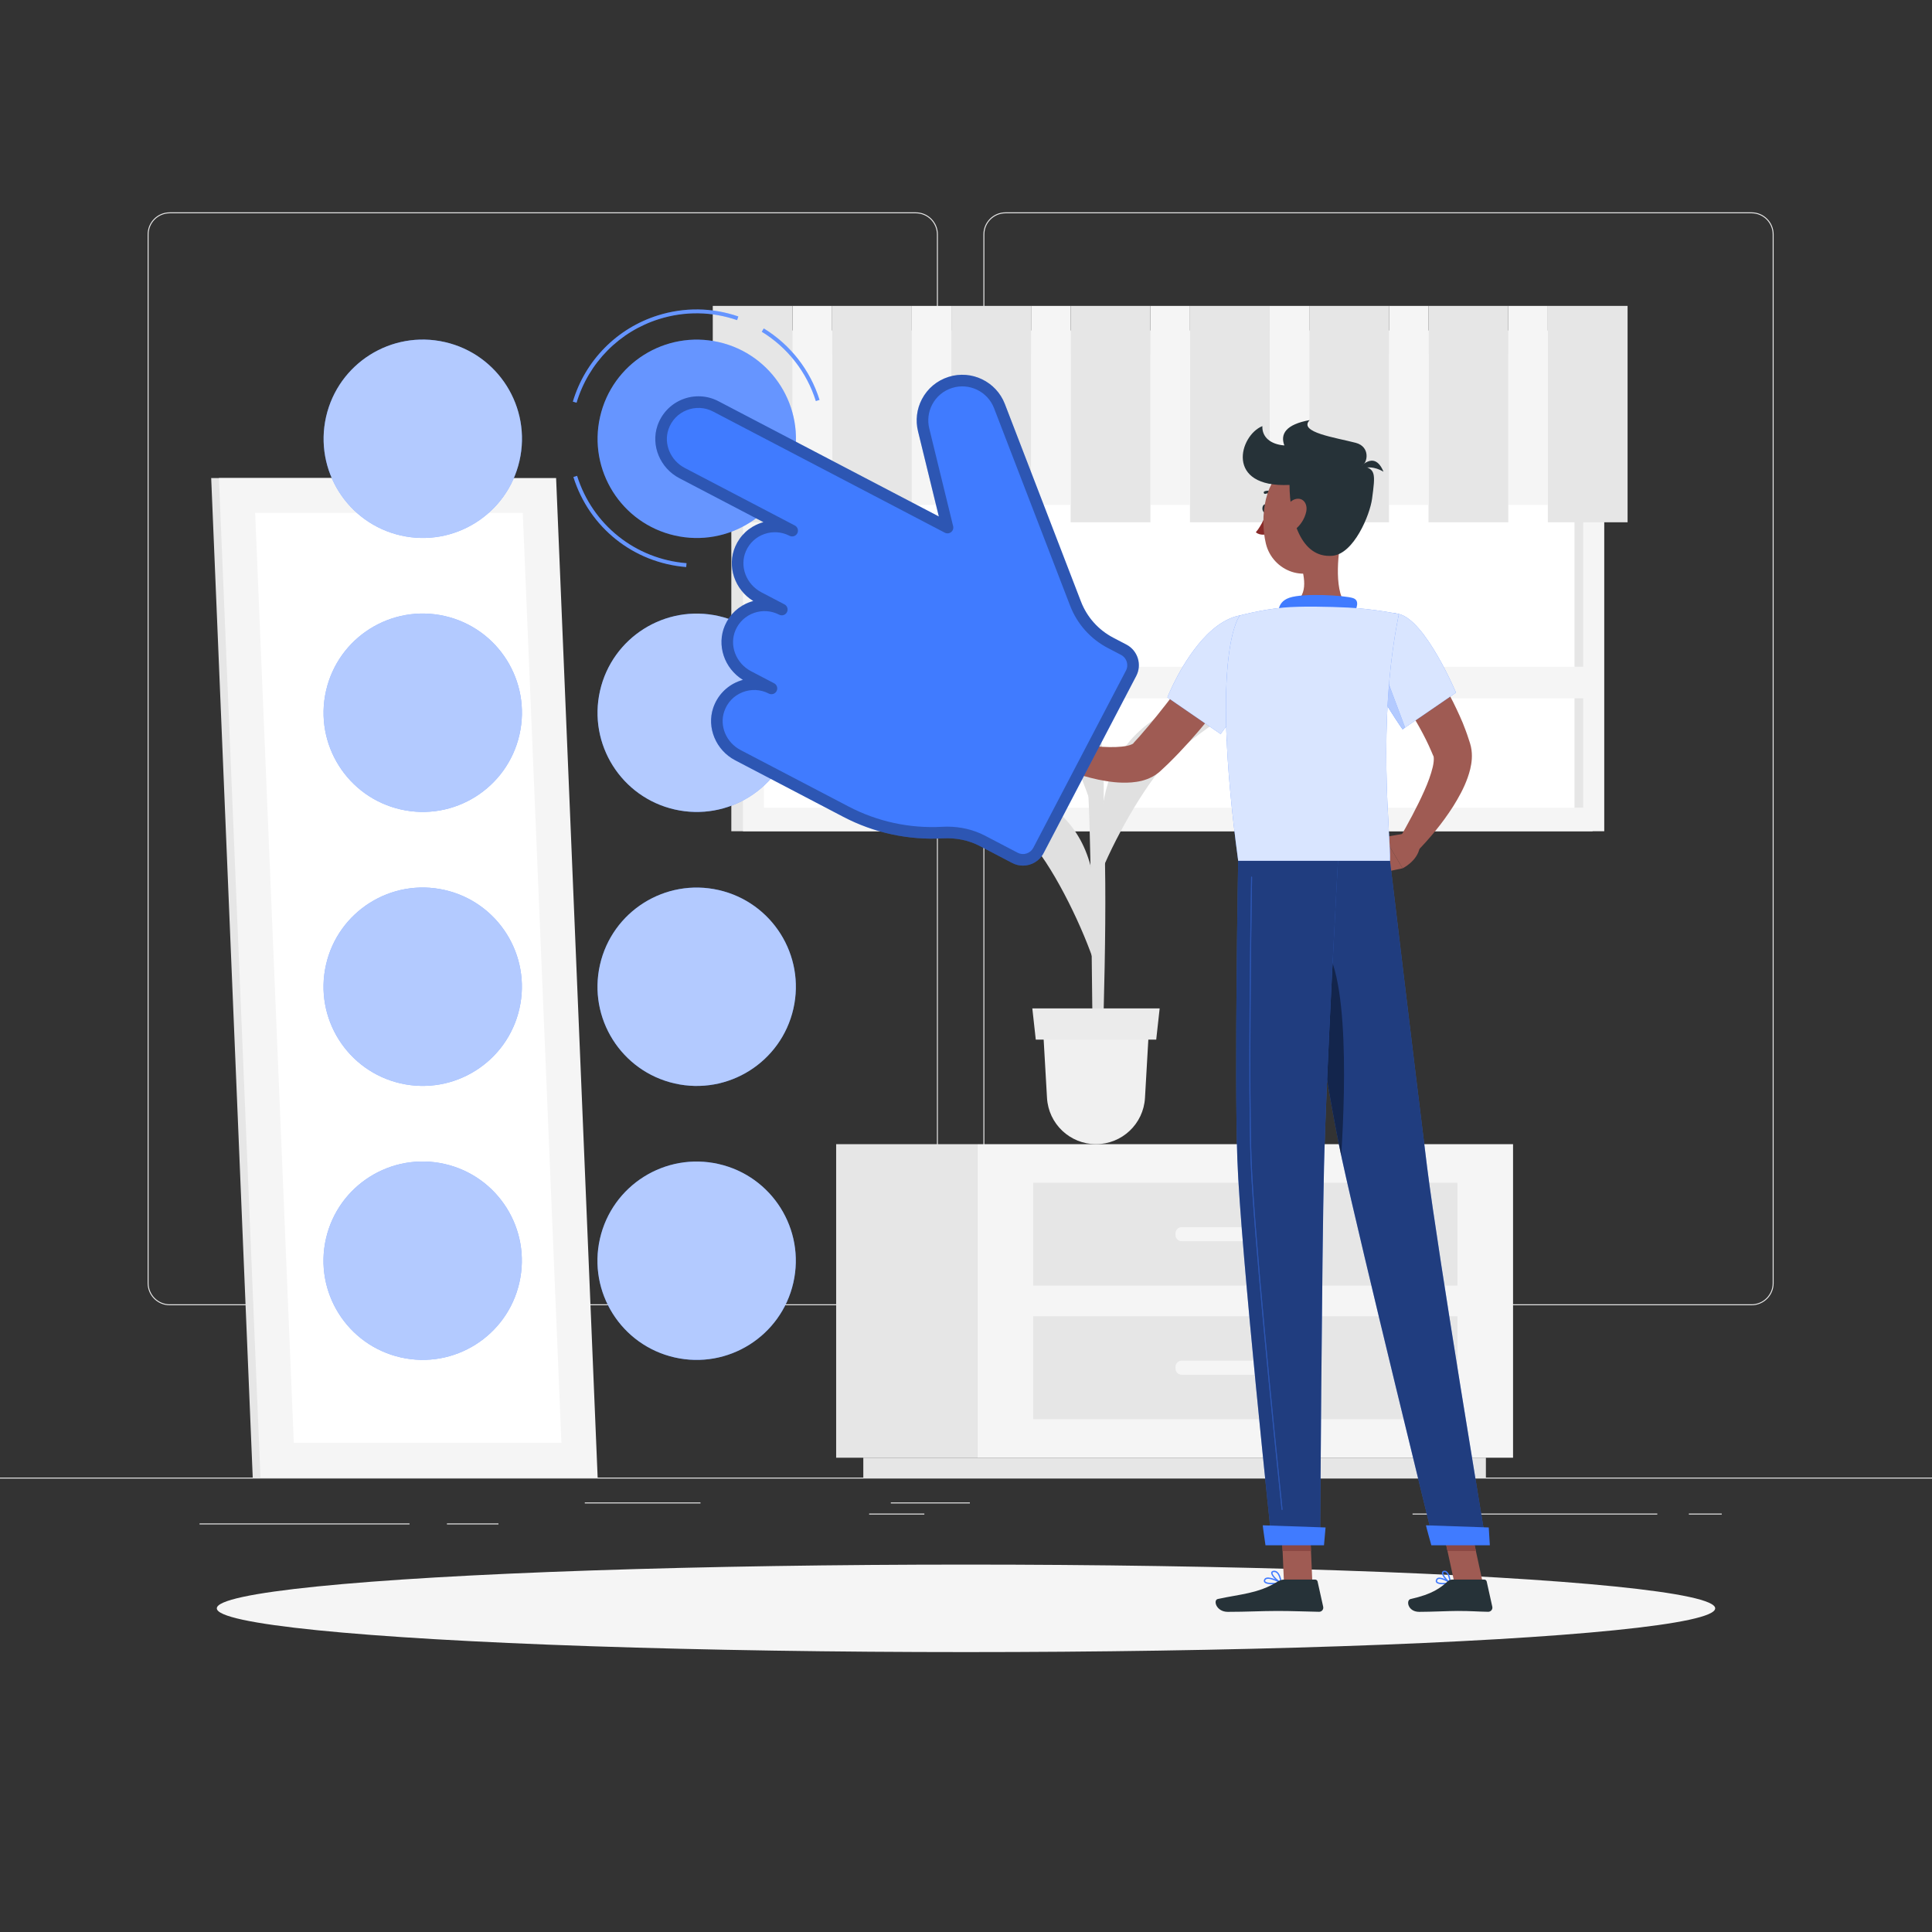 <?xml version="1.0" encoding="utf-8"?>
<!-- Generator: Adobe Illustrator 27.5.0, SVG Export Plug-In . SVG Version: 6.00 Build 0)  -->
<svg version="1.1" xmlns="http://www.w3.org/2000/svg" xmlns:xlink="http://www.w3.org/1999/xlink" x="0px" y="0px"
	 viewBox="0 0 500 500" style="enable-background:new 0 0 500 500;" xml:space="preserve">
<rect x="0" y="0" width="500" height="500" fill="#333333" stroke="none"/>
<g id="Background_complete">
	<g>
		<g>
			<g>
				<g>
					<rect y="382.398" style="fill:#E6E6E6;" width="500" height="0.25"/>
					<rect x="51.646" y="394.264" style="fill:#E6E6E6;" width="54.339" height="0.25"/>
					<rect x="230.542" y="388.833" style="fill:#E6E6E6;" width="20.458" height="0.25"/>
					<rect x="151.344" y="388.833" style="fill:#E6E6E6;" width="29.942" height="0.25"/>
					<rect x="365.566" y="391.708" style="fill:#E6E6E6;" width="63.344" height="0.25"/>
					<rect x="224.934" y="391.708" style="fill:#E6E6E6;" width="14.288" height="0.25"/>
					<rect x="115.667" y="394.264" style="fill:#E6E6E6;" width="13.333" height="0.25"/>
					<rect x="437.076" y="391.708" style="fill:#E6E6E6;" width="8.51" height="0.25"/>
					<path style="fill:#E6E6E6;" d="M237.014,337.8H43.915c-3.147,0-5.708-2.561-5.708-5.708V60.66c0-3.147,2.561-5.708,5.708-5.708
						h193.099c3.146,0,5.707,2.561,5.707,5.708v271.432C242.721,335.239,240.16,337.8,237.014,337.8z M43.915,55.203
						c-3.01,0-5.458,2.448-5.458,5.458v271.432c0,3.01,2.448,5.458,5.458,5.458h193.099c3.009,0,5.457-2.448,5.457-5.458V60.66
						c0-3.009-2.448-5.458-5.457-5.458H43.915z"/>
					<path style="fill:#E6E6E6;" d="M453.31,337.8H260.212c-3.146,0-5.707-2.561-5.707-5.708V60.66c0-3.147,2.561-5.708,5.707-5.708
						H453.31c3.148,0,5.708,2.561,5.708,5.708v271.432C459.019,335.239,456.458,337.8,453.31,337.8z M260.212,55.203
						c-3.009,0-5.457,2.448-5.457,5.458v271.432c0,3.01,2.448,5.458,5.457,5.458H453.31c3.01,0,5.458-2.448,5.458-5.458V60.66
						c0-3.009-2.448-5.458-5.458-5.458H260.212z"/>
				</g>
			</g>
		</g>
		<g>
			<g>
				<g>
					<g>
						<rect x="189.266" y="85.564" style="fill:#E6E6E6;" width="222.895" height="129.559"/>
						<rect x="192.282" y="85.564" style="fill:#F5F5F5;" width="222.895" height="129.559"/>
						
							<rect x="245.03" y="44.309" transform="matrix(-1.836970e-16 1 -1 -1.836970e-16 454.073 -153.386)" style="fill:#FFFFFF;" width="117.399" height="212.069"/>
						
							<rect x="349.924" y="149.204" transform="matrix(-1.836970e-16 1 -1 -1.836970e-16 558.967 -258.28)" style="fill:#E6E6E6;" width="117.399" height="2.28"/>
						<rect x="194.521" y="172.553" style="fill:#F5F5F5;" width="218.417" height="8.163"/>
					</g>
				</g>
			</g>
			<g>
				<g>
					<rect x="216.396" y="296.111" style="fill:#E6E6E6;" width="36.599" height="81.146"/>
					<rect x="223.424" y="377.257" style="fill:#E6E6E6;" width="161.124" height="5.142"/>
					
						<rect x="252.995" y="296.111" transform="matrix(-1 -1.224647e-16 1.224647e-16 -1 644.571 673.368)" style="fill:#F5F5F5;" width="138.58" height="81.146"/>
					
						<rect x="267.385" y="306.099" transform="matrix(-1 -1.224647e-16 1.224647e-16 -1 644.571 638.811)" style="fill:#E6E6E6;" width="109.801" height="26.613"/>
					
						<rect x="267.385" y="340.656" transform="matrix(-1 -1.224647e-16 1.224647e-16 -1 644.571 707.924)" style="fill:#E6E6E6;" width="109.801" height="26.613"/>
					<path style="fill:#F5F5F5;" d="M338.743,321.23h-32.916c-0.887,0-1.612-0.725-1.612-1.612v-0.425
						c0-0.887,0.725-1.612,1.612-1.612h32.916c0.887,0,1.612,0.725,1.612,1.612v0.425C340.355,320.505,339.63,321.23,338.743,321.23
						z"/>
					<path style="fill:#F5F5F5;" d="M338.743,355.787h-32.916c-0.887,0-1.612-0.725-1.612-1.612v-0.425
						c0-0.887,0.725-1.612,1.612-1.612h32.916c0.887,0,1.612,0.725,1.612,1.612v0.425
						C340.355,355.061,339.63,355.787,338.743,355.787z"/>
				</g>
			</g>
			<g>
				<polygon style="fill:#E6E6E6;" points="143.384,382.398 65.408,382.398 54.657,123.726 132.633,123.726 				"/>
				<polygon style="fill:#F5F5F5;" points="154.671,382.398 67.408,382.398 56.657,123.726 143.92,123.726 				"/>
				<polygon style="fill:#FFFFFF;" points="76.034,373.398 66.032,132.726 135.293,132.726 145.296,373.398 				"/>
			</g>
			<g>
				<path style="fill:#E0E0E0;" d="M284.934,283.59c0.969-27.321,2.003-65.171-0.113-78.874l-3.454-2.666
					c0,0,0.757,2.554,1.154,44.413c0.397,41.859,0.89,30.907,0.467,37.127H284.934z"/>
				<path style="fill:#E0E0E0;" d="M291.352,193.086c6.379-8.647,19.811-14.795,33.717-14.763
					c5.46,0.013-16.258,10.058-25.049,21.144c-6.83,8.612-14.363,23.099-16.816,31.141
					C284.381,213.688,284.973,201.732,291.352,193.086z"/>
				<path style="fill:#E0E0E0;" d="M278.555,215.62c-5.861-9.006-18.91-15.93-32.794-16.713
					c-5.451-0.307,15.64,10.994,23.767,22.576c6.313,8.997,12.985,23.901,14.962,32.072
					C284.306,236.596,284.416,224.626,278.555,215.62z"/>
				<path style="fill:#E0E0E0;" d="M281.167,178.655c-5.333-10.507-17.795-20.635-31.351-24.757
					c-5.322-1.618,16.747,16.86,23.053,30.963c4.899,10.956,10.835,24.822,12.404,33.553
					C285.855,201.231,286.5,189.162,281.167,178.655z"/>
				<g>
					<path style="fill:#F0F0F0;" d="M283.642,296.111L283.642,296.111c6.73,0,12.291-5.25,12.677-11.969l1.121-19.502h-27.597
						l1.121,19.502C271.352,290.861,276.913,296.111,283.642,296.111z"/>
					<polygon style="fill:#EBEBEB;" points="268.057,269.057 299.228,269.057 300.12,260.97 267.164,260.97 					"/>
				</g>
			</g>
			<g>
				
					<rect x="400.575" y="79.167" transform="matrix(-1 -1.224647e-16 1.224647e-16 -1 821.791 214.333)" style="fill:#E6E6E6;" width="20.641" height="56"/>
				<rect x="390.343" y="79.167" style="fill:#F5F5F5;" width="10.232" height="51.5"/>
				
					<rect x="369.702" y="79.167" transform="matrix(-1 -1.224647e-16 1.224647e-16 -1 760.045 214.333)" style="fill:#E6E6E6;" width="20.641" height="56"/>
				<rect x="359.47" y="79.167" style="fill:#F5F5F5;" width="10.232" height="51.5"/>
				
					<rect x="338.829" y="79.167" transform="matrix(-1 -1.224647e-16 1.224647e-16 -1 698.299 214.333)" style="fill:#E6E6E6;" width="20.641" height="56"/>
				<rect x="328.597" y="79.167" style="fill:#F5F5F5;" width="10.232" height="51.5"/>
				
					<rect x="307.956" y="79.167" transform="matrix(-1 -1.224647e-16 1.224647e-16 -1 636.553 214.333)" style="fill:#E6E6E6;" width="20.641" height="56"/>
				<rect x="297.724" y="79.167" style="fill:#F5F5F5;" width="10.232" height="51.5"/>
				
					<rect x="277.083" y="79.167" transform="matrix(-1 -1.224647e-16 1.224647e-16 -1 574.808 214.333)" style="fill:#E6E6E6;" width="20.641" height="56"/>
				<rect x="266.851" y="79.167" style="fill:#F5F5F5;" width="10.232" height="51.5"/>
				
					<rect x="246.211" y="79.167" transform="matrix(-1 -1.224647e-16 1.224647e-16 -1 513.062 214.333)" style="fill:#E6E6E6;" width="20.641" height="56"/>
				<rect x="235.978" y="79.167" style="fill:#F5F5F5;" width="10.232" height="51.5"/>
				
					<rect x="215.338" y="79.167" transform="matrix(-1 -1.224647e-16 1.224647e-16 -1 451.316 214.333)" style="fill:#E6E6E6;" width="20.641" height="56"/>
				<rect x="205.106" y="79.167" style="fill:#F5F5F5;" width="10.232" height="51.5"/>
				
					<rect x="184.465" y="79.167" transform="matrix(-1 -1.224647e-16 1.224647e-16 -1 389.57 214.333)" style="fill:#E6E6E6;" width="20.641" height="56"/>
			</g>
		</g>
	</g>
</g>
<g id="Background_simple" style="display:none;">
	<g style="display:inline;">
		<path style="fill:#407BFF;" d="M263.64,105.834c40.524,0.768,84.098-28.096,122.551-2.633
			c37.51,24.838,35.854,69.629,15.788,104.886c-29.19,51.288-75.347,38.576-120.829,60.685
			c-43.047,20.926-62.212,66.92-117.284,66.303c-36.016-0.404-100.708-37.351-94.486-80.46
			c4.385-30.383,45.101-38.684,56.915-67.207c17.281-41.723-19.227-92.764,32.784-114.851
			C207.747,51.889,215.489,104.922,263.64,105.834z"/>
		<path style="opacity:0.9;fill:#FFFFFF;" d="M263.64,105.834c40.524,0.768,84.098-28.096,122.551-2.633
			c37.51,24.838,35.854,69.629,15.788,104.886c-29.19,51.288-75.347,38.576-120.829,60.685
			c-43.047,20.926-62.212,66.92-117.284,66.303c-36.016-0.404-100.708-37.351-94.486-80.46
			c4.385-30.383,45.101-38.684,56.915-67.207c17.281-41.723-19.227-92.764,32.784-114.851
			C207.747,51.889,215.489,104.922,263.64,105.834z"/>
	</g>
</g>
<g id="Shadow">
	<ellipse style="fill:#F5F5F5;" cx="250" cy="416.238" rx="193.889" ry="11.323"/>
</g>
<g id="Character">
	<g>
		<polygon style="fill:#9F5B53;" points="352.418,219.528 356.67,226.025 362.986,224.724 358.221,216.64 		"/>
		<path style="fill:#9F5B53;" d="M364.472,163.823c0.894,1.091,1.651,2.061,2.418,3.117c0.764,1.037,1.51,2.08,2.241,3.137
			c1.457,2.116,2.847,4.279,4.148,6.514c1.292,2.243,2.558,4.507,3.665,6.898c0.583,1.169,1.089,2.408,1.624,3.616
			c0.48,1.257,0.985,2.481,1.394,3.792l0.32,0.968l0.161,0.491c0.084,0.294,0.179,0.604,0.234,0.889
			c0.25,1.166,0.279,2.221,0.225,3.17c-0.132,1.893-0.581,3.427-1.075,4.845c-1.003,2.818-2.347,5.162-3.741,7.416
			c-2.859,4.462-6.076,8.347-9.721,12.036l-4.325-3.423c2.37-4.13,4.712-8.438,6.579-12.643c0.936-2.091,1.722-4.227,2.173-6.129
			c0.221-0.94,0.312-1.837,0.266-2.413c-0.018-0.283-0.077-0.47-0.113-0.504c-0.005-0.018-0.019-0.001-0.019-0.001l-0.161-0.376
			l-0.326-0.766c-1.738-4.084-4.094-8.144-6.6-12.103c-1.256-1.985-2.593-3.937-3.935-5.884c-1.323-1.928-2.793-3.9-4.111-5.668
			L364.472,163.823z"/>
		<g>
			<path style="fill:#407BFF;" d="M362.034,158.901c6.885,1.579,14.782,20.351,14.782,20.351l-13.829,9.478
				c0,0-5.239-7.329-9.134-15.529C349.772,164.609,354.994,157.287,362.034,158.901z"/>
			<path style="opacity:0.8;fill:#FFFFFF;" d="M362.034,158.901c6.885,1.579,14.782,20.351,14.782,20.351l-13.829,9.478
				c0,0-5.239-7.329-9.134-15.529C349.772,164.609,354.994,157.287,362.034,158.901z"/>
		</g>
		<g>
			<path style="fill:#407BFF;" d="M357.1,170.871l6.54,17.409l-0.65,0.45c0,0-2.83-3.97-5.89-9.33V170.871z"/>
			<path style="opacity:0.6;fill:#FFFFFF;" d="M357.1,170.871l6.54,17.409l-0.65,0.45c0,0-2.83-3.97-5.89-9.33V170.871z"/>
		</g>
		<polygon style="fill:#9F5B53;" points="339.638,409.644 332.291,409.644 331.56,392.632 338.906,392.632 		"/>
		<polygon style="fill:#9F5B53;" points="383.746,409.644 376.4,409.644 372.707,392.632 380.054,392.632 		"/>
		<g>
			<polygon style="fill:#8A4743;" points="331.561,392.636 331.937,401.405 339.287,401.405 338.911,392.636 			"/>
			<polygon style="fill:#8A4743;" points="380.056,392.636 372.707,392.636 374.614,401.405 381.963,401.405 			"/>
		</g>
		<g>
			<path style="fill:#407BFF;" d="M334.381,222.777c0,0,8.337,56.142,12.914,77.175c5.012,23.033,23.895,99.755,23.895,99.755
				h13.455c0,0-12.451-74.863-15.311-97.667c-3.104-24.75-9.599-79.263-9.599-79.263H334.381z"/>
			<path style="opacity:0.5;" d="M334.381,222.777c0,0,8.337,56.142,12.914,77.175c5.012,23.033,23.895,99.755,23.895,99.755h13.455
				c0,0-12.451-74.863-15.311-97.667c-3.104-24.75-9.599-79.263-9.599-79.263H334.381z"/>
		</g>
		<path style="opacity:0.4;" d="M339.65,242.78c9.64,1.89,8.62,37.84,7.46,56.33c-2.78-13.07-6.85-38.22-9.63-56.07
			C338.12,242.72,338.84,242.62,339.65,242.78z"/>
		<g>
			<path style="fill:#407BFF;" d="M320.442,222.777c0,0-1.012,54.927-0.213,77.33c0.831,23.302,8.97,99.601,8.97,99.601h12.445
				c0,0,0.457-74.937,1.01-97.822c0.604-24.949,3.616-79.108,3.616-79.108H320.442z"/>
			<path style="opacity:0.5;" d="M320.442,222.777c0,0-1.012,54.927-0.213,77.33c0.831,23.302,8.97,99.601,8.97,99.601h12.445
				c0,0,0.457-74.937,1.01-97.822c0.604-24.949,3.616-79.108,3.616-79.108H320.442z"/>
		</g>
		<path style="fill:#9F5B53;" d="M363.594,215.715l-5.373,0.925l4.765,8.084c0,0,3.745-1.799,4.419-5.293L363.594,215.715z"/>
		<path style="fill:#263238;" d="M328.101,131.6c0,0.592-0.314,1.073-0.701,1.073c-0.387,0-0.701-0.48-0.701-1.073
			c0-0.593,0.314-1.073,0.701-1.073C327.787,130.527,328.101,131.008,328.101,131.6z"/>
		<path style="fill:#892B29;" d="M327.841,132.673c0,0-1.347,3.419-2.831,5.068c1.048,0.979,2.831,0.531,2.831,0.531V132.673z"/>
		<path style="fill:#263238;" d="M330.201,128.317c-0.07,0-0.142-0.021-0.203-0.066c-1.26-0.908-2.46-0.46-2.474-0.454
			c-0.178,0.068-0.38-0.019-0.449-0.199c-0.069-0.179,0.02-0.381,0.199-0.45c0.061-0.024,1.569-0.587,3.13,0.539
			c0.156,0.112,0.191,0.33,0.079,0.486C330.415,128.267,330.309,128.317,330.201,128.317z"/>
		<path style="fill:#9F5B53;" d="M347.225,138.432c-1.054,5.374-2.105,15.222,1.655,18.808c0,0-1.469,5.452-11.456,5.452
			c-10.981,0-5.248-5.451-5.248-5.451c5.993-1.431,5.838-5.878,4.794-10.053L347.225,138.432z"/>
		<path style="fill:#407BFF;" d="M350.319,159.111c0.787-1.726,1.654-3.701-0.139-4.319c-1.972-0.681-12.768-1.375-16.49-0.097
			s-2.667,4.778-2.667,4.778L350.319,159.111z"/>
		<path style="fill:#407BFF;" d="M373.453,410.021c-0.753,0-1.48-0.115-1.764-0.485c-0.119-0.155-0.215-0.425,0.006-0.826
			c0.115-0.21,0.3-0.347,0.546-0.405c1.079-0.248,3.102,1.138,3.188,1.196c0.057,0.039,0.085,0.107,0.072,0.176
			c-0.013,0.067-0.064,0.121-0.13,0.137C374.994,409.903,374.212,410.021,373.453,410.021z M372.535,408.62
			c-0.076,0-0.148,0.007-0.214,0.023c-0.148,0.035-0.254,0.112-0.321,0.234c-0.157,0.286-0.065,0.407-0.034,0.447
			c0.314,0.412,1.816,0.419,2.912,0.233C374.245,409.168,373.203,408.62,372.535,408.62z"/>
		<path style="fill:#407BFF;" d="M375.33,409.817c-0.028,0-0.057-0.007-0.083-0.021c-0.76-0.412-2.23-2.021-2.075-2.841
			c0.028-0.148,0.138-0.405,0.554-0.457c0.265-0.03,0.518,0.042,0.742,0.224c0.854,0.698,1.028,2.817,1.036,2.907
			c0.005,0.063-0.025,0.125-0.079,0.159C375.396,409.809,375.363,409.817,375.33,409.817z M373.847,406.84
			c-0.025,0-0.052,0.001-0.078,0.005c-0.227,0.027-0.246,0.132-0.255,0.176c-0.091,0.485,0.846,1.701,1.601,2.273
			c-0.085-0.618-0.319-1.854-0.867-2.302C374.122,406.89,373.99,406.84,373.847,406.84z"/>
		<path style="fill:#407BFF;" d="M329.339,410.022c-0.941,0-1.852-0.13-2.157-0.554c-0.106-0.148-0.191-0.401,0.014-0.761
			c0.115-0.202,0.302-0.339,0.553-0.407c1.217-0.325,3.79,1.131,3.898,1.193c0.063,0.035,0.097,0.106,0.085,0.179
			c-0.012,0.071-0.066,0.128-0.138,0.143C331.125,409.908,330.218,410.022,329.339,410.022z M328.175,408.596
			c-0.122,0-0.235,0.013-0.336,0.04c-0.161,0.044-0.273,0.123-0.341,0.243c-0.123,0.217-0.078,0.323-0.034,0.385
			c0.332,0.46,2.189,0.485,3.564,0.293C330.347,409.207,329.033,408.596,328.175,408.596z"/>
		<path style="fill:#407BFF;" d="M331.56,409.817c-0.024,0-0.049-0.005-0.071-0.015c-0.886-0.397-2.643-1.985-2.509-2.817
			c0.032-0.195,0.17-0.438,0.648-0.486c0.353-0.034,0.679,0.064,0.965,0.298c0.935,0.768,1.132,2.746,1.14,2.83
			c0.006,0.061-0.022,0.122-0.071,0.158C331.631,409.807,331.596,409.817,331.56,409.817z M329.768,406.84
			c-0.034,0-0.069,0.002-0.104,0.005c-0.314,0.032-0.333,0.155-0.34,0.196c-0.08,0.499,1.113,1.747,2.018,2.29
			c-0.094-0.577-0.356-1.762-0.97-2.266C330.186,406.914,329.988,406.84,329.768,406.84z"/>
		<path style="fill:#263238;" d="M375.878,408.793h8.253c0.3,0,0.56,0.209,0.625,0.502l1.451,6.53
			c0.15,0.677-0.382,1.318-1.076,1.306c-2.881-0.049-4.281-0.219-7.911-0.219c-2.233,0-6.833,0.232-9.917,0.232
			c-3.016,0-3.486-3.049-2.224-3.325c5.66-1.238,7.792-2.946,9.604-4.575C375.012,408.951,375.438,408.793,375.878,408.793z"/>
		<path style="fill:#263238;" d="M332.34,408.793h8.023c0.3,0,0.56,0.209,0.626,0.502l1.451,6.53
			c0.15,0.677-0.364,1.318-1.057,1.307c-2.894-0.049-7.076-0.219-10.713-0.219c-4.253,0-7.926,0.232-12.914,0.232
			c-3.016,0-3.853-3.049-2.591-3.325c5.747-1.257,10.439-1.392,15.406-4.454C331.11,409.033,331.706,408.793,332.34,408.793z"/>
		<path style="fill:#9F5B53;" d="M321.854,173.931c-2.914,4.294-5.928,8.313-9.169,12.289c-3.236,3.955-6.645,7.806-10.404,11.475
			l-1.445,1.361l-0.361,0.34l-0.258,0.235l-0.368,0.317c-0.494,0.395-1.006,0.739-1.506,1.009c-2.026,1.095-3.833,1.372-5.452,1.525
			c-3.237,0.253-5.986-0.183-8.658-0.714c-5.312-1.147-10.105-2.932-14.85-5.219l1.831-5.203c4.715,0.879,9.615,1.665,14.189,1.937
			c2.266,0.128,4.54,0.092,6.268-0.263c0.847-0.169,1.519-0.485,1.662-0.646c0.044-0.037,0.038-0.063,0.025-0.063
			c-0.008-0.001-0.016,0-0.022,0.003c0.002-0.005-0.018,0.016,0.004-0.008l0.074-0.082l0.296-0.326l1.184-1.303
			c3.125-3.562,6.152-7.358,9.095-11.242c2.946-3.858,5.885-7.859,8.696-11.742L321.854,173.931z"/>
		<path style="fill:#BED3FC;" d="M325.24,175.083c-0.13,0.16-0.99,9.03-7.76,16.82c-0.16-3.52-0.22-6.68-0.21-9.51L325.24,175.083z"
			/>
		<path style="fill:#9F5B53;" d="M347.865,130.344c-0.447,7.277-0.339,11.559-4.014,15.294c-5.529,5.618-14.511,2.286-16.248-4.978
			c-1.563-6.538-0.569-17.341,6.554-20.237C341.174,117.57,348.311,123.067,347.865,130.344z"/>
		<path style="fill:#263238;" d="M333.725,125.5c0.055,8.56,2.833,19.056,11.111,18.333c5.507-0.48,9.687-10.518,10.255-14.762
			c0.87-6.502,0.967-7.738-2.658-8.488c1.597-0.875,2.181-4.993-1.563-5.979c-5.198-1.369-14.979-2.715-11.924-5.882
			c-6.139,1.111-7.68,3.57-6.555,6.556c-3.591-0.278-5.804-2.16-5.693-5C320.754,112.667,316.891,126.295,333.725,125.5z"/>
		<path style="fill:#9F5B53;" d="M338.044,132.46c-0.403,1.867-1.552,3.504-2.783,4.501c-1.852,1.499-3.336,0.159-3.289-2.008
			c0.043-1.951,1.058-5.082,3.141-5.744C337.166,128.555,338.505,130.326,338.044,132.46z"/>
		<path style="fill:#263238;" d="M358.045,122.074c-1.039-0.574-3.4-1.884-6.634-0.486
			C351.411,121.588,355.529,115.957,358.045,122.074z"/>
		<path style="fill:#407BFF;" d="M369.041,394.75c-0.057,0,1.389,5.167,1.389,5.167h15.138l-0.278-4.611L369.041,394.75z"/>
		<path style="fill:#407BFF;" d="M326.805,394.75c-0.057,0,0.702,5.167,0.702,5.167h15.139l0.409-4.611L326.805,394.75z"/>
		<g>
			<path style="fill:#407BFF;" d="M331.792,390.768c-0.064,0-0.117-0.048-0.124-0.112c-2.193-21.117-7.366-72.213-8.021-90.544
				c-0.667-18.711-0.062-60.69,0.141-73.111c0.001-0.069,0.064-0.115,0.127-0.123c0.069,0.001,0.124,0.058,0.123,0.127
				c-0.202,12.419-0.808,54.393-0.141,73.097c0.654,18.324,5.825,69.413,8.018,90.528c0.008,0.068-0.042,0.13-0.111,0.137
				C331.801,390.768,331.796,390.768,331.792,390.768z"/>
			<path style="opacity:0.3;" d="M331.792,390.768c-0.064,0-0.117-0.048-0.124-0.112c-2.193-21.117-7.366-72.213-8.021-90.544
				c-0.667-18.711-0.062-60.69,0.141-73.111c0.001-0.069,0.064-0.115,0.127-0.123c0.069,0.001,0.124,0.058,0.123,0.127
				c-0.202,12.419-0.808,54.393-0.141,73.097c0.654,18.324,5.825,69.413,8.018,90.528c0.008,0.068-0.042,0.13-0.111,0.137
				C331.801,390.768,331.796,390.768,331.792,390.768z"/>
		</g>
		<g>
			<path style="fill:#407BFF;" d="M328.628,165.235c0.969,6.956-12.737,24.726-12.737,24.726l-13.772-9.479
				c0,0,3.818-9.793,10.251-16.21C319.713,156.945,327.574,157.664,328.628,165.235z"/>
			<path style="opacity:0.8;fill:#FFFFFF;" d="M328.628,165.235c0.969,6.956-12.737,24.726-12.737,24.726l-13.772-9.479
				c0,0,3.818-9.793,10.251-16.21C319.713,156.945,327.574,157.664,328.628,165.235z"/>
		</g>
		<g>
			<path style="fill:#407BFF;" d="M320.877,159.279c0,0-7.819,8.832-0.435,63.497c11.839,0,33.532,0,39.293,0
				c0.271-6.032-3.519-35.456,2.298-63.876c0,0-6.735-1.352-13.154-1.661c-5.021-0.242-12.289-0.402-16.703,0.001
				C326.358,157.771,320.877,159.279,320.877,159.279z"/>
			<path style="opacity:0.8;fill:#FFFFFF;" d="M320.877,159.279c0,0-7.819,8.832-0.435,63.497c11.839,0,33.532,0,39.293,0
				c0.271-6.032-3.519-35.456,2.298-63.876c0,0-6.735-1.352-13.154-1.661c-5.021-0.242-12.289-0.402-16.703,0.001
				C326.358,157.771,320.877,159.279,320.877,159.279z"/>
		</g>
	</g>
</g>
<g id="Buttons">
	<g>
		<g>
			
				<ellipse transform="matrix(0.222 -0.975 0.975 0.222 29.674 264.111)" style="fill:#407BFF;" cx="180.245" cy="113.471" rx="25.667" ry="25.667"/>
			
				<ellipse transform="matrix(0.222 -0.975 0.975 0.222 29.674 264.111)" style="opacity:0.2;fill:#FFFFFF;" cx="180.245" cy="113.471" rx="25.667" ry="25.667"/>
		</g>
		<g>
			<g>
				<path style="fill:#407BFF;" d="M177.588,146.75c-13.642-1.094-25.1-10.239-29.192-23.3l0.954-0.299
					c3.969,12.669,15.085,21.541,28.318,22.602L177.588,146.75z"/>
				<path style="opacity:0.2;fill:#FFFFFF;" d="M177.588,146.75c-13.642-1.094-25.1-10.239-29.192-23.3l0.954-0.299
					c3.969,12.669,15.085,21.541,28.318,22.602L177.588,146.75z"/>
			</g>
			<g>
				<path style="fill:#407BFF;" d="M149.214,104.225l-0.958-0.286c3.186-10.654,11.414-18.996,22.01-22.316
					c6.85-2.146,14.048-2.05,20.815,0.279l-0.325,0.945c-6.564-2.259-13.545-2.353-20.191-0.271
					C160.287,85.797,152.305,93.89,149.214,104.225z"/>
				<path style="opacity:0.2;fill:#FFFFFF;" d="M149.214,104.225l-0.958-0.286c3.186-10.654,11.414-18.996,22.01-22.316
					c6.85-2.146,14.048-2.05,20.815,0.279l-0.325,0.945c-6.564-2.259-13.545-2.353-20.191-0.271
					C160.287,85.797,152.305,93.89,149.214,104.225z"/>
			</g>
			<g>
				<path style="fill:#407BFF;" d="M211.14,103.791c-2.344-7.481-7.313-13.85-13.994-17.935l0.521-0.854
					c6.887,4.211,12.01,10.777,14.426,18.489L211.14,103.791z"/>
				<path style="opacity:0.2;fill:#FFFFFF;" d="M211.14,103.791c-2.344-7.481-7.313-13.85-13.994-17.935l0.521-0.854
					c6.887,4.211,12.01,10.777,14.426,18.489L211.14,103.791z"/>
			</g>
		</g>
		<g>
			
				<ellipse transform="matrix(0.222 -0.975 0.975 0.222 -39.433 319.283)" style="fill:#407BFF;" cx="180.245" cy="184.337" rx="25.667" ry="25.667"/>
			
				<ellipse transform="matrix(0.222 -0.975 0.975 0.222 -39.433 319.283)" style="opacity:0.6;fill:#FFFFFF;" cx="180.245" cy="184.337" rx="25.667" ry="25.667"/>
		</g>
		<g>
			
				<ellipse transform="matrix(0.222 -0.975 0.975 0.222 -108.539 374.455)" style="fill:#407BFF;" cx="180.245" cy="255.204" rx="25.667" ry="25.667"/>
			
				<ellipse transform="matrix(0.222 -0.975 0.975 0.222 -108.539 374.455)" style="opacity:0.6;fill:#FFFFFF;" cx="180.245" cy="255.204" rx="25.667" ry="25.667"/>
		</g>
		<g>
			
				<ellipse transform="matrix(0.222 -0.975 0.975 0.222 -177.645 429.627)" style="fill:#407BFF;" cx="180.245" cy="326.07" rx="25.667" ry="25.667"/>
			
				<ellipse transform="matrix(0.222 -0.975 0.975 0.222 -177.645 429.627)" style="opacity:0.6;fill:#FFFFFF;" cx="180.245" cy="326.07" rx="25.667" ry="25.667"/>
		</g>
		<g>
			
				<ellipse transform="matrix(0.222 -0.975 0.975 0.222 -25.498 195.005)" style="fill:#407BFF;" cx="109.379" cy="113.471" rx="25.667" ry="25.667"/>
			
				<ellipse transform="matrix(0.222 -0.975 0.975 0.222 -25.498 195.005)" style="opacity:0.6;fill:#FFFFFF;" cx="109.379" cy="113.471" rx="25.667" ry="25.667"/>
		</g>
		<g>
			
				<ellipse transform="matrix(0.222 -0.975 0.975 0.222 -94.605 250.177)" style="fill:#407BFF;" cx="109.379" cy="184.337" rx="25.667" ry="25.667"/>
			
				<ellipse transform="matrix(0.222 -0.975 0.975 0.222 -94.605 250.177)" style="opacity:0.6;fill:#FFFFFF;" cx="109.379" cy="184.337" rx="25.667" ry="25.667"/>
		</g>
		<g>
			
				<ellipse transform="matrix(0.222 -0.975 0.975 0.222 -163.711 305.349)" style="fill:#407BFF;" cx="109.379" cy="255.204" rx="25.667" ry="25.667"/>
			
				<ellipse transform="matrix(0.222 -0.975 0.975 0.222 -163.711 305.349)" style="opacity:0.6;fill:#FFFFFF;" cx="109.379" cy="255.204" rx="25.667" ry="25.667"/>
		</g>
		<g>
			
				<ellipse transform="matrix(0.222 -0.975 0.975 0.222 -232.817 360.521)" style="fill:#407BFF;" cx="109.379" cy="326.07" rx="25.667" ry="25.667"/>
			
				<ellipse transform="matrix(0.222 -0.975 0.975 0.222 -232.817 360.521)" style="opacity:0.6;fill:#FFFFFF;" cx="109.379" cy="326.07" rx="25.667" ry="25.667"/>
		</g>
	</g>
</g>
<g id="Hand">
	<g>
		<path style="fill:#9F5B53;" d="M272.196,191.877l-5.386-5.574l-5.75,7.416c0,0,4.376,4.225,9.591,3.031L272.196,191.877z"/>
		<polygon style="fill:#9F5B53;" points="259.403,183.235 256.942,191.018 261.06,193.718 266.81,186.303 		"/>
		<g>
			<path style="fill:#407BFF;" d="M186.005,183.66c1.947-5.737,8.492-8.195,13.648-5.499l-5.962-3.118
				c-4.551-2.38-6.757-7.88-4.703-12.587c2.255-5.169,8.43-7.281,13.344-4.712l-5.963-3.118c-4.551-2.38-6.757-7.88-4.703-12.588
				c2.255-5.169,8.43-7.28,13.344-4.711l-28.491-14.897c-4.26-2.227-6.495-7.218-4.951-11.77c1.947-5.737,8.492-8.195,13.649-5.499
				l59.995,31.37l-6.178-25.287c-0.62-2.525-0.248-5.072,0.874-7.217c1.228-2.348,3.355-4.215,6.054-5.06
				c5.187-1.633,10.742,1.058,12.695,6.13l19.688,51.124c1.683,4.37,4.9,7.976,9.049,10.146l3.424,1.79
				c2.208,1.154,3.062,3.88,1.907,6.088l-23.977,45.857c-1.154,2.208-3.88,3.062-6.088,1.908l-8.42-4.403
				c-3.18-1.663-6.758-2.34-10.342-2.14c-8.615,0.48-17.236-1.368-24.939-5.395l-28.003-14.642
				C186.696,193.203,184.461,188.212,186.005,183.66z"/>
			<path style="fill:#407BFF;" d="M264.739,224.023c-0.938,0-1.888-0.22-2.775-0.684l-8.42-4.403
				c-2.832-1.48-6.137-2.16-9.563-1.971c-8.907,0.5-17.807-1.428-25.717-5.564l-28.003-14.642c-4.98-2.604-7.42-8.443-5.676-13.581
				c1.054-3.108,3.399-5.587,6.432-6.802c0.411-0.165,0.828-0.304,1.249-0.418c-4.831-2.975-6.875-9.008-4.653-14.102
				c1.251-2.868,3.569-5.022,6.527-6.064c0.266-0.094,0.535-0.177,0.805-0.25c-4.831-2.976-6.876-9.009-4.654-14.103
				c1.251-2.868,3.569-5.021,6.527-6.063c0.252-0.089,0.507-0.169,0.763-0.239l-21.757-11.377c-4.979-2.603-7.42-8.442-5.676-13.581
				c1.055-3.108,3.4-5.587,6.433-6.802c3.043-1.22,6.445-1.054,9.331,0.456l57.057,29.833l-5.391-22.065
				c-0.684-2.787-0.329-5.724,1.001-8.268c1.461-2.795,3.924-4.854,6.935-5.797c5.92-1.864,12.31,1.22,14.542,7.021l19.688,51.124
				c1.553,4.031,4.517,7.354,8.345,9.355l3.424,1.79c2.936,1.536,4.077,5.175,2.541,8.112l-23.977,45.857
				C269.005,222.848,266.907,224.023,264.739,224.023z M245.106,213.934c3.503,0,6.877,0.802,9.829,2.344l8.42,4.403
				c0.712,0.373,1.527,0.446,2.295,0.205c0.768-0.24,1.396-0.765,1.769-1.478l23.977-45.857c0.77-1.472,0.198-3.295-1.273-4.064
				l-3.424-1.79c-4.475-2.339-7.938-6.223-9.753-10.936l-19.688-51.124c-1.667-4.327-6.429-6.628-10.845-5.238
				c-2.248,0.705-4.085,2.24-5.175,4.325c-0.991,1.896-1.256,4.085-0.746,6.164l6.179,25.29c0.14,0.572-0.068,1.174-0.532,1.537
				c-0.465,0.363-1.098,0.421-1.62,0.148l-59.996-31.37c-2.107-1.102-4.596-1.221-6.826-0.33c-2.251,0.902-3.923,2.671-4.708,4.981
				c-1.273,3.752,0.543,8.034,4.226,9.959l28.491,14.897c0.734,0.384,1.018,1.29,0.634,2.024c-0.383,0.733-1.291,1.019-2.024,0.634
				c-1.992-1.041-4.361-1.206-6.5-0.453c-2.164,0.763-3.859,2.337-4.774,4.434c-1.704,3.906,0.063,8.588,4.023,10.659l5.962,3.118
				l0,0c0.734,0.384,1.018,1.29,0.634,2.024c-0.384,0.733-1.29,1.019-2.024,0.634l-0.01-0.005c-1.989-1.036-4.354-1.2-6.489-0.447
				c-2.165,0.763-3.86,2.337-4.775,4.434c-1.704,3.906,0.063,8.588,4.023,10.659l5.951,3.111c0.004,0.002,0.007,0.004,0.011,0.006
				l0,0c0.734,0.384,1.018,1.29,0.634,2.024c-0.384,0.733-1.29,1.018-2.024,0.634l-0.011-0.005
				c-2.106-1.098-4.588-1.217-6.816-0.324c-2.251,0.901-3.923,2.67-4.706,4.981l0,0c-1.273,3.752,0.543,8.033,4.226,9.959
				l28.002,14.642c7.433,3.886,15.79,5.691,24.161,5.227C244.246,213.945,244.677,213.934,245.106,213.934z M186.005,183.66h0.01
				H186.005z"/>
			<path style="fill:#407BFF;" d="M207.128,183.57c-0.234,0-0.472-0.055-0.693-0.171l-7.476-3.909
				c-0.734-0.384-1.018-1.29-0.634-2.024c0.383-0.734,1.29-1.02,2.024-0.634l7.476,3.909c0.734,0.384,1.018,1.29,0.634,2.024
				C208.191,183.277,207.668,183.57,207.128,183.57z"/>
			<path style="fill:#407BFF;" d="M209.806,163.154c-0.234,0-0.472-0.055-0.693-0.171l-7.476-3.909
				c-0.734-0.384-1.018-1.29-0.634-2.024c0.383-0.734,1.289-1.019,2.024-0.634l7.476,3.909c0.734,0.384,1.018,1.29,0.634,2.024
				C210.869,162.861,210.347,163.154,209.806,163.154z"/>
			<path style="fill:#407BFF;" d="M212.484,142.738c-0.234,0-0.472-0.055-0.693-0.171l-7.476-3.909
				c-0.734-0.384-1.018-1.29-0.634-2.024c0.383-0.734,1.289-1.02,2.024-0.634l7.476,3.909c0.734,0.384,1.018,1.29,0.634,2.024
				C213.547,142.445,213.025,142.738,212.484,142.738z"/>
		</g>
		<path style="opacity:0.3;" d="M264.739,224.023c-0.938,0-1.888-0.22-2.775-0.684l-8.42-4.403c-2.832-1.48-6.137-2.16-9.563-1.971
			c-8.907,0.5-17.807-1.428-25.717-5.564l-28.003-14.642c-4.98-2.604-7.42-8.443-5.676-13.581c1.054-3.108,3.399-5.587,6.432-6.802
			c0.411-0.165,0.828-0.304,1.249-0.418c-4.831-2.975-6.875-9.008-4.653-14.102c1.251-2.868,3.569-5.022,6.527-6.064
			c0.266-0.094,0.535-0.177,0.805-0.25c-4.831-2.976-6.876-9.009-4.654-14.103c1.251-2.868,3.569-5.021,6.527-6.063
			c0.252-0.089,0.507-0.169,0.763-0.239l-21.757-11.377c-4.979-2.603-7.42-8.442-5.676-13.581c1.055-3.108,3.4-5.587,6.433-6.802
			c3.043-1.22,6.445-1.054,9.331,0.456l57.057,29.833l-5.391-22.065c-0.684-2.787-0.329-5.724,1.001-8.268
			c1.461-2.795,3.924-4.854,6.935-5.797c5.92-1.864,12.31,1.22,14.542,7.021l19.688,51.124c1.553,4.031,4.517,7.354,8.345,9.355
			l3.424,1.79c2.936,1.536,4.077,5.175,2.541,8.112l-23.977,45.857C269.005,222.848,266.907,224.023,264.739,224.023z
			 M245.106,213.934c3.503,0,6.877,0.802,9.829,2.344l8.42,4.403c0.712,0.373,1.527,0.446,2.295,0.205
			c0.768-0.24,1.396-0.765,1.769-1.478l23.977-45.857c0.77-1.472,0.198-3.295-1.273-4.064l-3.424-1.79
			c-4.475-2.339-7.938-6.223-9.753-10.936l-19.688-51.124c-1.667-4.327-6.429-6.628-10.845-5.238
			c-2.248,0.705-4.085,2.24-5.175,4.325c-0.991,1.896-1.256,4.085-0.746,6.164l6.179,25.29c0.14,0.572-0.068,1.174-0.532,1.537
			c-0.465,0.363-1.098,0.421-1.62,0.148l-59.996-31.37c-2.107-1.102-4.596-1.221-6.826-0.33c-2.251,0.902-3.923,2.671-4.708,4.981
			c-1.273,3.752,0.543,8.034,4.226,9.959l28.491,14.897c0.734,0.384,1.018,1.29,0.634,2.024c-0.383,0.733-1.291,1.019-2.024,0.634
			c-1.992-1.041-4.361-1.206-6.5-0.453c-2.164,0.763-3.859,2.337-4.774,4.434c-1.704,3.906,0.063,8.588,4.023,10.659l5.962,3.118
			l0,0c0.734,0.384,1.018,1.29,0.634,2.024c-0.384,0.733-1.29,1.019-2.024,0.634l-0.01-0.005c-1.989-1.036-4.354-1.2-6.489-0.447
			c-2.165,0.763-3.86,2.337-4.775,4.434c-1.704,3.906,0.063,8.588,4.023,10.659l5.951,3.111c0.004,0.002,0.007,0.004,0.011,0.006
			l0,0c0.734,0.384,1.018,1.29,0.634,2.024c-0.384,0.733-1.29,1.018-2.024,0.634l-0.011-0.005c-2.106-1.098-4.588-1.217-6.816-0.324
			c-2.251,0.901-3.923,2.67-4.706,4.981l0,0c-1.273,3.752,0.543,8.033,4.226,9.959l28.002,14.642
			c7.433,3.886,15.79,5.691,24.161,5.227C244.246,213.945,244.677,213.934,245.106,213.934z M186.005,183.66h0.01H186.005z"/>
	</g>
</g>
</svg>
